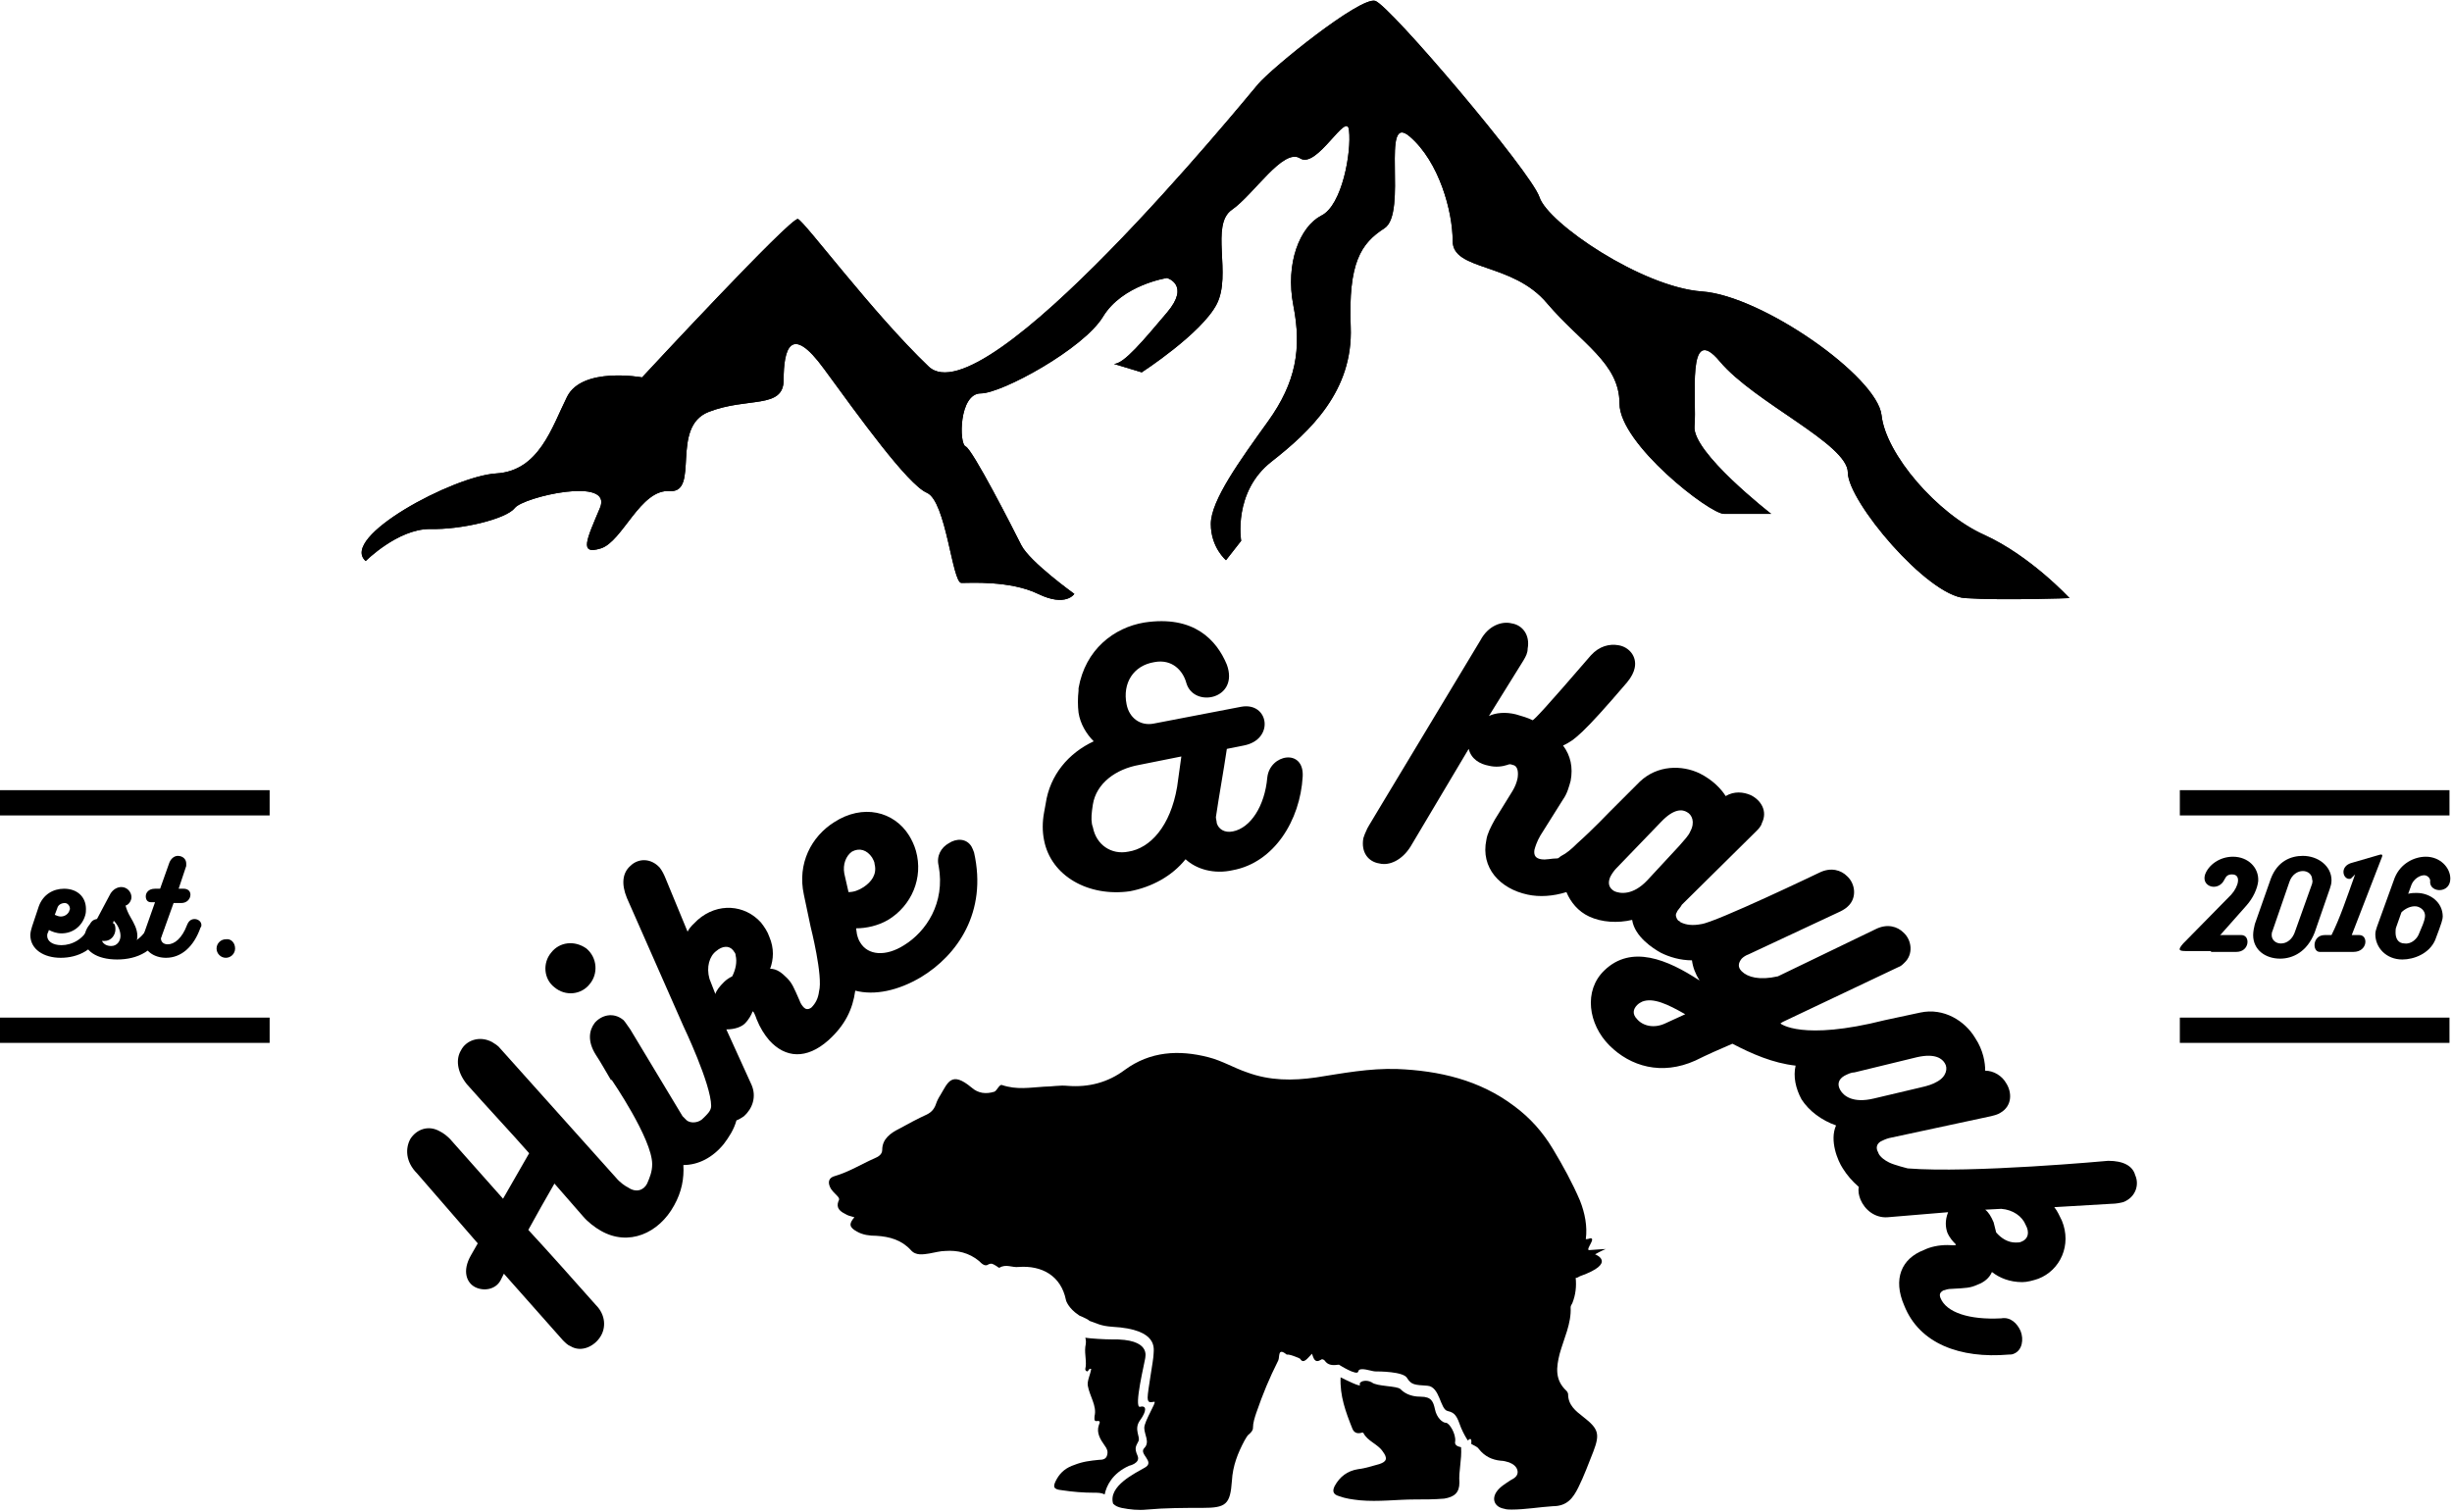 <svg width="582" height="359" viewBox="0 0 582 359" fill="none" xmlns="http://www.w3.org/2000/svg">
<path fill-rule="evenodd" clip-rule="evenodd" d="M517.401 187.6V193.6H581.401V187.6H517.401ZM517.401 247.6H581.401V241.6H517.401V247.6Z" fill="black"/>
<path fill-rule="evenodd" clip-rule="evenodd" d="M0.001 187.6V193.6H64.001V187.6H0.001ZM0.001 247.6H64.001V241.6H0.001V247.6Z" fill="black"/>
<path d="M268.002 348C268.002 348 270.802 347.4 270.002 345.6C269.202 343.8 269.602 343.4 270.202 342.2C270.802 341.2 269.002 339.4 270.602 337.2C272.202 335 272.202 333.6 270.602 334C269.002 334.4 271.802 323 271.802 322.6C271.802 322.2 273.402 317.8 263.802 318C262.202 318 258.802 317.8 257.602 317.6C257.802 318.2 257.802 318.8 257.602 319.8C257.402 321.6 258.002 323.4 257.602 325C257.602 325.2 257.602 325.4 258.002 325.6C258.402 325.6 258.402 324.8 259.002 325C258.802 326.4 258.002 327.8 258.202 329C258.602 331.4 260.402 333.8 259.802 336.2C259.802 336.6 259.602 337.4 260.202 337.4C261.402 337.2 261.002 337.8 260.802 338.4C260.202 340.2 261.202 341.8 262.202 343.2C262.802 344 263.002 344.6 262.802 345.4C262.602 346.4 261.802 346.6 260.802 346.6C258.802 346.8 257.002 347 255.002 347.8C253.202 348.4 251.802 349.4 250.802 351.2C249.802 353 250.002 353.6 252.002 353.8C254.602 354.2 257.202 354.4 259.602 354.4C260.602 354.4 261.402 354.4 262.202 354.8C262.602 352.8 264.002 349.8 268.002 348Z" fill="black"/>
<path d="M345.401 342.2C345.601 340.4 344.001 337.8 343.201 337.8C342.401 337.8 341.001 336.6 340.601 334.6C340.201 332.8 339.801 331.6 337.201 331.6C334.601 331.6 333.201 330.6 332.401 329.8C331.601 329 326.801 329.2 325.601 328.2C324.201 327.4 322.401 328 322.801 328.8C323.001 329.4 319.401 327.6 318.201 327C318.001 331.4 319.401 335.2 321.001 339.2C321.401 340.2 322.201 340.4 323.001 340.2C323.201 340.2 323.401 340 323.601 340.2C324.601 342.2 327.001 342.8 328.201 344.6C329.401 346.2 329.201 347 327.401 347.6C325.801 348 324.201 348.6 322.401 348.8C319.801 349.2 318.001 350.6 316.801 352.8C316.201 354 316.401 354.8 317.801 355.2C319.401 355.8 321.001 356 322.801 356.2C327.201 356.6 331.601 356 335.801 356C338.201 356 340.401 356 342.801 355.8C345.201 355.4 346.401 354.4 346.401 352C346.201 349.2 347.001 346.6 346.801 343.6C345.801 343.4 345.201 343 345.401 342.2Z" fill="black"/>
<path d="M377.201 296.8C376.201 296.8 379.001 293.8 377.401 294C377.401 294 377.001 294.2 376.401 294.2C376.801 291.2 376.201 288 375.001 285C373.201 280.8 371.001 276.8 368.601 272.8C366.201 268.8 363.201 265.4 359.401 262.6C351.201 256.4 341.601 254.2 331.601 253.8C325.001 253.6 318.801 254.8 312.401 255.8C306.801 256.6 301.401 256.6 296.001 254.6C293.001 253.6 290.001 251.8 286.801 251C279.801 249.2 273.001 249.6 267.001 254C263.001 257 258.401 258.2 253.401 257.8C251.601 257.6 249.601 258 247.801 258C244.401 258.2 241.401 258.8 237.801 257.6C237.201 257.4 236.601 259 236.001 259.2C234.001 259.8 232.201 259.6 230.601 258.2C225.801 254.2 225.001 257 223.201 260C222.801 260.6 222.401 261.4 222.201 262C221.801 263.2 221.201 264 220.001 264.6C217.801 265.6 215.601 266.8 213.401 268C211.401 269 209.401 270.4 209.401 273C209.401 274 208.601 274.6 207.601 275C204.401 276.4 201.601 278.2 198.201 279.2C196.601 279.6 196.401 280.8 197.201 282.2C197.601 282.8 198.001 283.2 198.601 283.8C199.001 284.2 199.401 284.6 199.001 285.2C198.401 286.8 199.401 287.6 200.601 288.2C201.201 288.6 202.001 288.8 202.801 289C201.401 290.6 201.601 291.4 203.401 292.4C204.801 293.2 206.401 293.4 208.001 293.4C211.201 293.6 214.001 294.4 216.201 296.8C217.401 298.2 219.201 297.8 220.601 297.6C221.801 297.4 223.201 297 224.401 297C227.201 296.8 230.001 297.4 232.401 299.4C233.001 300 233.801 300.8 234.601 300.2C235.401 299.8 235.801 300.2 236.201 300.4C236.601 300.6 237.001 301 237.201 301C238.801 300 240.201 301 241.801 300.8C247.201 300.4 251.801 302.8 253.001 308.6C253.001 308.8 253.601 310.6 256.001 312.2C256.201 312.4 256.401 312.4 256.801 312.6C257.601 313 258.201 313.2 258.601 313.6C260.401 314.2 261.201 314.8 264.001 315C275.201 315.6 273.801 320.4 273.801 321.6C273.801 322.8 272.401 330.2 272.401 331.8C272.401 333.4 273.401 332.8 274.001 332.8C274.601 332.8 271.601 337.4 271.601 339C271.601 340.6 273.001 342.4 271.601 343.8C270.201 345.2 274.201 347 271.801 348.4C269.401 349.8 263.001 352.8 264.201 357C264.801 357.6 265.401 357.8 266.201 358C268.201 358.4 270.201 358.6 272.201 358.4C276.601 358 281.001 358 285.401 358C291.001 358 292.001 357.2 292.401 351.6C292.601 348 293.801 345 295.401 342C295.801 341.4 296.001 340.8 296.601 340.4C297.001 340 297.401 339.6 297.401 339C297.401 337.8 297.801 336.6 298.201 335.4C299.801 330.8 301.201 327.4 303.401 323C303.801 322.2 303.201 319.8 305.401 321.6C305.401 321.6 305.601 321.6 305.801 321.6C306.201 321.6 308.401 322.4 308.601 322.6C309.401 324 310.401 322.4 311.401 321.4C311.801 322.4 312.001 323.8 313.601 322.8C313.801 322.6 314.201 322.8 314.401 323C315.201 324.2 316.401 324.2 317.801 324C317.801 324 322.201 326.8 322.401 325.6C322.601 324.4 325.601 325.6 326.401 325.6C327.201 325.6 333.201 325.6 334.001 327.2C335.001 328.8 335.801 328.8 338.801 329C341.801 329.2 341.801 334.6 343.601 335C345.401 335.4 345.801 336.2 346.801 339C347.401 340.4 348.001 341.4 348.401 342C348.801 341.6 349.401 341.2 349.201 342.8C349.801 343.2 350.601 343.4 351.001 344C352.401 345.8 354.201 346.6 356.201 346.8C356.801 346.8 357.601 347 358.201 347.2C359.201 347.6 360.001 348.2 360.201 349.2C360.401 350.4 359.401 351 358.601 351.4C357.401 352.2 356.001 353 355.201 354.2C354.001 356 354.801 357.8 357.001 358.2C357.601 358.4 358.201 358.4 358.801 358.4C362.001 358.4 365.401 357.8 368.601 357.6C372.001 357.6 373.401 355.6 374.601 353.2C376.001 350.4 377.001 347.6 378.201 344.6C379.801 340.4 379.401 339.2 375.801 336.4C374.001 335 372.201 333.6 372.201 331C372.201 330.8 372.001 330.4 371.801 330.2C369.001 327.6 369.401 324.6 370.201 321.4C371.201 317.8 373.001 314.2 372.801 310.4C372.801 310 373.001 309.8 373.201 309.4C374.001 307.4 374.201 305.4 374.001 303.4C374.401 303.4 374.601 303.2 375.001 303C384.001 299.8 378.601 297.8 378.601 297.8C380.001 297 381.001 296.6 381.001 296.6C381.001 296.6 382.401 296.4 377.201 296.8Z" fill="black"/>
<path d="M130.801 226.2C128.801 228.6 129.001 232.4 131.601 234.4C134.201 236.6 138.001 236.2 140.001 233.6C142.001 231.2 141.801 227.4 139.201 225.2C136.401 223.2 132.801 223.6 130.801 226.2Z" fill="black"/>
<path d="M203.001 235.2C207.601 236.4 213.201 235.2 218.601 232C227.201 226.8 234.401 216.6 231.201 202.4C231.001 201.8 230.801 201.4 230.601 201C229.401 199 227.001 199 225.201 200.2C223.401 201.2 222.201 203.2 222.801 205.6C224.401 214.4 219.801 221.2 214.601 224.4C210.201 227.2 206.001 226.8 204.201 223.8C203.801 223.2 203.601 222.6 203.401 221.8L203.201 220.4C205.601 220.4 208.401 219.8 210.801 218.4C216.401 215 219.201 208.4 217.401 202C217.001 200.6 216.401 199.4 215.801 198.4C212.201 192.6 204.801 190.8 198.001 195.2C192.601 198.6 189.201 205 190.801 212.4L192.401 220C192.401 220 195.401 231.8 194.401 235.4C194.201 237 193.601 238.2 192.601 239.2C191.801 239.8 191.201 239.6 190.801 239.2C190.401 238.8 190.001 238.2 189.801 237.6C188.401 234.4 188.001 233.4 186.801 232.2C185.601 231 184.401 230 182.801 230C183.601 227.8 183.801 225.2 182.601 222.4C182.201 221.2 181.401 220 180.601 219C176.801 214.8 170.401 214.2 165.601 218.4C164.601 219.4 163.801 220 163.201 221.2L158.001 208.6C157.601 207.6 157.201 206.8 156.601 206C154.401 203.6 151.401 203.8 149.601 205.6C147.801 207.2 147.401 209.8 148.801 213.2L162.201 243.6C162.201 243.6 168.801 257.4 168.801 262.6C168.801 263.8 167.601 264.8 167.001 265.4C166.001 266.6 164.001 266.8 163.001 266C162.801 265.8 162.401 265.4 162.001 265L149.601 244.4C149.001 243.6 148.401 242.6 148.001 242.2C145.601 240.2 142.801 241 141.201 242.8C139.801 244.6 139.401 247.2 141.401 250.4C142.601 252.2 143.801 254.4 145.001 256.4H145.201C145.201 256.4 154.801 270.4 154.801 276.4C154.801 278.2 154.201 279.6 153.601 281C152.801 282.6 151.001 283.2 149.201 282C148.401 281.6 147.201 280.8 146.201 279.6L118.801 249C118.201 248.2 117.401 247.8 116.801 247.4C113.801 245.8 110.601 247 109.401 249.4C108.201 251.4 108.401 254.4 110.801 257.4C115.201 262.4 121.401 269 125.601 273.8L119.401 284.6L106.801 270.4C106.001 269.6 105.201 269 104.401 268.6C101.601 267 98.801 268.2 97.401 270.4C96.201 272.6 96.201 275.8 99.001 278.6L113.401 295.2L111.801 298C109.601 301.8 110.801 304.6 112.801 305.6C114.801 306.6 117.601 306.2 118.801 304L119.601 302.4L133.601 318.2C134.201 318.8 134.801 319.4 135.401 319.6C138.001 321.2 141.201 319.6 142.601 317.2C143.801 315.2 143.801 312.2 141.401 309.8C136.801 304.6 130.201 297.2 125.401 292C127.601 288 129.401 284.8 131.601 281C134.401 284.2 135.801 285.8 138.401 288.8C139.601 290.2 141.201 291.4 142.601 292.2C149.201 296 156.401 292.8 160.001 286.2C161.801 283 162.401 279.8 162.201 276.6C165.801 276.6 169.201 274.8 171.801 271.6C173.001 270 174.201 268.2 174.801 266C175.401 265.8 176.001 265.4 176.601 265C178.601 263.2 179.601 260.4 178.401 257.6L172.401 244.4C174.401 244.4 176.001 243.8 176.801 243C177.801 242 178.401 240.8 178.601 240.2C178.801 239.8 179.401 241.4 179.601 242C180.401 244 181.401 245.6 182.601 247C186.401 251.2 191.401 251.6 196.601 247C200.601 243.4 202.401 239.6 203.001 235.2ZM202.201 202.2C204.001 201.2 205.801 201.8 207.001 203.6C207.201 204 207.601 204.6 207.601 205.2C208.201 207.6 206.801 209.4 205.001 210.6C203.801 211.4 202.601 211.8 201.401 211.8L200.401 207.4C200.001 205.2 200.801 203.2 202.201 202.2ZM173.801 231.8C173.001 232.2 172.401 232.6 171.801 233.2C170.801 234.2 170.001 235.2 169.801 236L168.401 232.4C167.601 229.6 168.401 227 170.001 225.8C171.401 224.6 173.001 224.4 174.001 225.6C174.201 226 174.601 226.2 174.601 226.8C175.001 228.4 174.601 230.2 173.801 231.8Z" fill="black"/>
<path d="M247.801 199.4C249.401 208 258.401 213 268.201 211.6C273.401 210.6 278.201 208 281.401 204C284.001 206.4 288.201 207.6 292.601 206.6C302.401 204.8 308.601 194.8 309.201 184.4C309.601 177.6 301.401 179 300.801 184.6C300.201 191.4 296.801 196.6 292.601 197.4C290.601 197.8 289.201 196.8 288.801 195.4C288.801 195 288.601 194.4 288.601 194C289.401 188.6 290.401 183.2 291.201 177.8L295.201 177C302.601 175.6 301.201 166.6 294.601 167.8L273.801 171.8C270.601 172.4 268.001 170.4 267.401 167.2C266.401 162.2 269.001 158 274.001 157.2C278.201 156.4 280.801 159.2 281.601 162.2C283.401 168.2 294.201 166 291.201 157.8C288.801 152 283.401 146 271.601 147.8C264.401 149 257.601 154.2 256.001 163.4C256.001 163.6 256.001 164 256.001 164C255.801 165.6 255.801 167.6 256.001 169.2C256.401 171.8 257.801 174.2 259.601 176C253.601 178.8 249.201 184 248.201 190.8L247.801 193C247.401 195.2 247.401 197.4 247.801 199.4ZM259.201 192.4L259.401 191C260.201 186 264.801 182.6 270.401 181.6L280.401 179.6L279.401 186.8C277.801 196.2 273.001 201.4 267.801 202.2C263.801 203 260.201 200.6 259.401 196.4C259.001 195.4 259.001 194 259.201 192.4Z" fill="black"/>
<path d="M500.401 275.6C500.401 275.6 467.801 278.6 452.801 277.4C452.801 277.4 449.601 276.6 448.401 276C446.001 274.8 445.801 273.6 445.801 273.6C445.201 272.6 445.401 271.6 446.401 271C446.801 270.8 447.601 270.4 448.401 270.2L472.601 265C473.401 264.8 474.201 264.6 474.801 264.2C477.601 262.6 477.601 259.4 476.201 257.2C475.201 255.4 473.201 254.2 471.201 254.2C471.201 252.4 470.801 249.4 468.801 246.4C466.401 242.4 461.401 239.2 455.801 240.4L447.401 242.2C427.601 247.2 422.601 243 422.601 243C422.601 243 422.801 242.8 423.201 242.6L450.601 229.6C451.201 229.4 451.601 229 452.001 228.6C454.201 226.6 453.801 223.2 451.801 221.4C450.401 220 448.001 219.2 445.201 220.6L422.001 231.8C417.601 232.8 414.801 232 413.401 230.6C412.401 229.6 412.601 228.6 413.401 227.6C413.801 227.2 414.401 226.8 415.001 226.6L436.801 216.4C437.601 216 438.201 215.6 438.601 215.2C440.801 213.2 440.401 209.8 438.401 208C437.001 206.6 434.601 205.8 431.801 207.2C431.801 207.2 407.201 219 403.801 219.4C401.801 219.8 400.201 219.6 399.001 219C398.801 219 398.801 218.8 398.801 218.8C398.601 218.8 398.601 218.6 398.401 218.6C398.401 218.6 398.401 218.6 398.201 218.4C397.801 217.8 397.601 217.2 398.001 216.6C398.201 216 398.801 215.6 399.201 214.8L416.801 197.4C417.401 196.8 418.001 196.2 418.201 195.4C419.601 192.6 418.001 190 415.601 188.8C413.801 188 411.601 187.8 409.601 189C408.601 187.4 406.601 185.2 403.401 183.6C399.201 181.6 393.401 181.6 389.201 185.6L382.001 192.8C382.001 192.8 378.001 197 374.401 200.2C373.001 201.6 371.801 202.6 370.601 203.2C370.201 203.4 370.001 203.8 369.601 203.8C368.201 203.8 367.001 204.2 365.801 204C364.601 203.8 364.001 203.2 364.201 201.8C364.401 201 364.801 199.8 365.601 198.4L371.001 189.8C372.001 188.4 372.401 186.8 372.801 185.4C373.401 182.2 372.801 179.4 371.001 177C373.601 175.8 375.601 174.4 386.201 162C387.201 160.8 387.801 159.6 388.001 158.6C388.601 155.8 386.601 153.6 384.201 153.2C382.001 152.8 379.601 153.4 377.601 155.6C366.401 168.6 364.401 170.6 363.801 171C362.601 170.4 361.201 170 359.801 169.6C357.401 169 355.001 169.2 353.401 170L361.601 156.8C362.201 155.8 362.601 155 362.601 154C363.201 150.8 361.401 148.4 358.801 148C356.401 147.4 353.201 148.6 351.401 152C324.601 196.6 324.601 196.4 324.401 197C324.001 197.8 323.801 198.4 323.601 199C323.001 202.4 324.801 204.6 327.401 205C329.801 205.6 332.801 204.2 334.801 201L348.601 177.8C349.201 180.2 351.201 181.4 353.401 181.8C355.001 182.2 356.601 182 357.801 181.6C358.201 181.4 358.601 181.4 359.001 181.6C360.401 181.8 360.401 183.6 360.201 184.8C360.001 185.8 359.601 186.8 359.001 187.8L354.801 194.6C353.801 196.4 353.001 198 352.801 199.4C351.401 206 356.001 211 362.601 212.4C365.401 213 368.601 212.8 371.801 211.8C372.801 214.2 374.601 216.4 377.201 217.6C380.201 219 384.001 219.2 387.401 218.4C388.001 222.4 392.401 225.2 394.201 226.2C396.201 227.2 398.801 228 401.601 228C401.801 229.6 402.401 231.2 403.401 232.8C395.801 227.8 387.201 224.2 380.801 230.4C375.801 235.2 377.001 243.2 382.001 248.2C387.001 253.2 394.401 255.4 402.401 251.8C405.201 250.4 408.401 249 411.201 247.8C415.801 250.2 420.801 252.4 426.201 253C425.601 255.6 426.201 258.4 427.601 261C429.401 263.8 432.401 266 435.801 267.2C434.201 270.8 436.201 275.6 437.401 277.4C438.401 279 439.601 280.4 441.201 281.8C441.001 282.8 441.201 283.8 441.601 284.8C442.601 287.2 445.001 289.2 448.001 289L462.401 287.8C461.601 289.8 461.801 291.4 462.201 292.6C462.801 294 463.601 294.8 464.201 295.4C464.601 295.8 463.001 295.6 462.201 295.6C460.201 295.6 458.201 296 456.601 296.8C451.401 298.8 449.201 303.6 452.001 310C455.601 319 465.201 322.6 476.801 321.6C477.201 321.6 477.601 321.6 478.001 321.4C480.001 320.6 480.401 318 479.601 316C478.801 314.2 477.201 312.6 475.001 313C467.401 313.4 462.001 311.6 460.601 308.2C460.201 307.2 460.601 306.8 461.201 306.4C461.801 306.2 462.401 306 463.201 306C466.801 305.8 467.601 305.8 469.401 305C471.001 304.4 472.201 303.4 472.801 302C474.601 303.4 477.001 304.4 480.001 304.4C481.201 304.4 482.601 304 483.801 303.6C489.001 301.6 491.801 295.6 489.401 289.8C488.801 288.6 488.401 287.6 487.601 286.6L501.201 285.8C502.201 285.8 503.201 285.6 504.001 285.4C507.001 284.2 507.801 281.2 506.801 279C506.201 276.8 504.001 275.6 500.401 275.6ZM391.001 209C387.601 212.6 384.601 212.2 383.201 211.6C381.801 210.8 381.601 209.6 382.201 208.2C382.601 207.4 383.201 206.6 383.601 206.2L394.201 195.2C397.401 191.8 399.401 192.2 400.401 192.8C401.601 193.4 402.401 195.2 401.201 197.4C400.801 198.4 399.801 199.4 398.601 200.8L391.001 209ZM395.201 243C392.601 244.2 390.001 243.6 388.601 242C387.401 240.8 387.601 239.6 388.601 238.6C389.001 238.2 389.401 238 389.801 237.8C392.401 236.8 395.801 238.4 400.001 240.8L395.201 243ZM436.801 258.8C436.001 257.4 436.401 256.2 437.801 255.4C438.601 255 439.401 254.6 440.201 254.6L455.001 251C459.401 250 461.001 251.4 461.601 252.4C462.401 253.6 462.001 255.6 459.801 256.8C458.801 257.4 457.601 257.8 455.801 258.2L444.801 260.8C439.801 262 437.601 260.2 436.801 258.8ZM479.801 294.8C479.401 295 479.001 295 478.401 295C476.601 295 475.001 294 473.801 292.6C473.601 291.8 473.401 291 473.201 290.2C472.601 288.8 472.001 287.8 471.201 287.2L475.001 287C477.801 287.2 480.001 288.8 480.801 290.8C481.801 292.6 481.401 294.2 479.801 294.8Z" fill="black"/>
<path d="M122.201 120.6C124.201 118 145.601 113 142.401 120.6C139.201 128.2 137.401 131.8 142.601 130.2C147.801 128.6 152.001 116 159.001 116.6C166.201 117 159.001 101.4 168.201 97.8C177.401 94.2 186.001 97.2 186.001 90.2C186.001 83 187.601 76.6 195.601 87.6C203.801 98.8 215.401 115 220.001 117C224.601 119 226.001 138.4 228.201 138.4C230.201 138.4 239.801 137.8 246.401 141C253.001 144.2 255.001 141 255.001 141C255.001 141 244.401 133.4 242.401 129.4C240.401 125.4 230.801 106.6 229.201 106C227.601 105.4 227.601 93.4 232.801 93.4C237.801 93.4 257.201 82.8 261.801 75.2C266.401 67.6 277.001 66 277.001 66C277.001 66 282.601 67.6 277.001 74.2C271.401 80.8 266.801 86.4 264.401 86.4L271.001 88.4C271.001 88.4 285.201 79.2 288.801 72.2C292.401 65.2 287.201 53.4 292.401 49.8C297.601 46.2 304.601 35 308.601 37.6C312.601 40.2 319.801 26 320.201 31C320.801 36 318.601 48.8 313.601 51.2C308.601 53.8 305.001 62.4 307.001 72.6C309.001 82.8 307.601 90.8 301.001 100C294.401 109.2 287.401 118.8 287.401 124.4C287.401 130 291.001 133 291.001 133L294.601 128.4C294.601 128.4 292.601 116.8 301.801 109.6C311.001 102.4 321.201 92.8 320.601 77.6C320.001 62.4 323.001 57.8 328.601 54.2C334.201 50.6 327.601 26.4 334.601 32.4C341.601 38.4 344.801 50.2 344.801 57.2C344.801 64.4 359.001 62.2 367.201 72C375.401 81.6 384.401 86.2 384.401 95.8C384.401 105.4 405.801 122 409.201 122C412.601 122 420.401 122 420.401 122C420.401 122 401.601 107.4 402.201 101.2C402.801 95 400.201 76.2 408.201 85.8C416.401 95.6 438.601 105.4 438.601 112.2C438.601 119 457.401 141.4 466.401 142C475.601 142.6 491.201 142 491.201 142C491.201 142 482.001 132 471.001 127C459.801 122 447.601 107.8 446.601 98.6C445.601 89.4 418.201 70.2 404.001 69.2C389.801 68.2 367.401 53 365.401 46.8C363.401 40.8 329.801 1.2 326.401 0.2C322.801 -0.8 302.001 16 298.601 20C295.201 24 233.601 99.6 220.401 87C207.201 74.4 191.001 52.6 189.401 52C187.801 51.4 152.401 89.6 152.401 89.6C152.401 89.6 138.201 87 134.601 94.2C131.001 101.4 128.001 111.8 117.801 112.4C107.601 113 80.401 127.6 86.801 133.2C86.801 133.2 94.401 125.6 102.001 125.6C109.601 125.8 120.201 123.2 122.201 120.6Z" fill="black"/>
<path d="M122.201 120.6C124.201 118 145.601 113 142.401 120.6C139.201 128.2 137.401 131.8 142.601 130.2C147.801 128.6 152.001 116 159.001 116.6C166.201 117 159.001 101.4 168.201 97.8C177.401 94.2 186.001 97.2 186.001 90.2C186.001 83 187.601 76.6 195.601 87.6C203.801 98.8 215.401 115 220.001 117C224.601 119 226.001 138.4 228.201 138.4C230.201 138.4 239.801 137.8 246.401 141C253.001 144.2 255.001 141 255.001 141C255.001 141 244.401 133.4 242.401 129.4C240.401 125.4 230.801 106.6 229.201 106C227.601 105.4 227.601 93.4 232.801 93.4C237.801 93.4 257.201 82.8 261.801 75.2C266.401 67.6 277.001 66 277.001 66C277.001 66 282.601 67.6 277.001 74.2C271.401 80.8 266.801 86.4 264.401 86.4L271.001 88.4C271.001 88.4 285.201 79.2 288.801 72.2C292.401 65.2 287.201 53.4 292.401 49.8C297.601 46.2 304.601 35 308.601 37.6C312.601 40.2 319.801 26 320.201 31C320.801 36 318.601 48.8 313.601 51.2C308.601 53.8 305.001 62.4 307.001 72.6C309.001 82.8 307.601 90.8 301.001 100C294.401 109.2 287.401 118.8 287.401 124.4C287.401 130 291.001 133 291.001 133L294.601 128.4C294.601 128.4 292.601 116.8 301.801 109.6C311.001 102.4 321.201 92.8 320.601 77.6C320.001 62.4 323.001 57.8 328.601 54.2C334.201 50.6 327.601 26.4 334.601 32.4C341.601 38.4 344.801 50.2 344.801 57.2C344.801 64.4 359.001 62.2 367.201 72C375.401 81.6 384.401 86.2 384.401 95.8C384.401 105.4 405.801 122 409.201 122C412.601 122 420.401 122 420.401 122C420.401 122 401.601 107.4 402.201 101.2C402.801 95 400.201 76.2 408.201 85.8C416.401 95.6 438.601 105.4 438.601 112.2C438.601 119 457.401 141.4 466.401 142C475.601 142.6 491.201 142 491.201 142C491.201 142 482.001 132 471.001 127C459.801 122 447.601 107.8 446.601 98.6C445.601 89.4 418.201 70.2 404.001 69.2C389.801 68.2 367.401 53 365.401 46.8C363.401 40.8 329.801 1.2 326.401 0.2C322.801 -0.8 302.001 16 298.601 20C295.201 24 233.601 99.6 220.401 87C207.201 74.4 191.001 52.6 189.401 52C187.801 51.4 152.401 89.6 152.401 89.6C152.401 89.6 138.201 87 134.601 94.2C131.001 101.4 128.001 111.8 117.801 112.4C107.601 113 80.401 127.6 86.801 133.2C86.801 133.2 94.401 125.6 102.001 125.6C109.601 125.8 120.201 123.2 122.201 120.6Z" fill="black"/>
<path d="M536.001 209.2C536.201 206 533.601 203.4 530.001 203.4C526.801 203.4 524.201 205.4 523.401 207.6C522.401 210.6 526.601 211.8 528.001 208.8C528.401 208 528.801 207.6 529.801 207.6C532.001 207.6 531.401 210.4 529.601 212.4L518.201 224C516.801 225.6 517.201 225.8 519.001 225.8H529.601C533.001 225.8 533.001 223.8 530.801 223.8H525.401L533.201 215C534.801 213.2 535.801 211 536.001 209.2Z" fill="black"/>
<path d="M553.401 209C553.401 205.6 550.201 203.2 546.601 203.2C543.801 203.2 540.601 204.4 539.001 208.6L535.201 219.4C535.001 220.2 534.801 221.2 534.801 222C534.801 225.6 537.801 227.6 541.201 227.6C544.201 227.6 547.601 226 549.401 221.4L553.001 211C553.201 210.4 553.401 209.8 553.401 209ZM548.801 209.8L544.801 221C544.201 223 542.801 224 541.401 224C540.201 224 539.201 223.2 539.201 222C539.201 221.8 539.201 221.4 539.401 221L543.401 209.4C544.001 207.6 545.401 206.8 546.601 206.8C547.801 206.8 548.801 207.6 548.801 208.8C549.001 209.2 548.801 209.6 548.801 209.8Z" fill="black"/>
<path d="M560.001 222H558.202L565.401 203.4C565.601 202.8 565.201 202.8 564.601 203L558.401 204.8C555.001 205.6 556.201 209.2 558.001 208.6L559.001 207.6C557.001 213.2 555.401 218 553.401 222H551.801C548.801 222 548.801 226 550.601 226H558.601C562.001 226 562.201 222 560.001 222Z" fill="black"/>
<path d="M524.801 226H530.801C534.001 226 534.201 222 532.001 222H524.801" fill="black"/>
<path d="M581.601 208.6C581.601 206 579.201 203.4 575.801 203.4C573.001 203.4 569.801 205 568.401 208.4L564.201 220C564.001 220.6 563.801 221.2 563.801 221.8C563.801 225 566.401 227.8 570.201 227.8C573.001 227.8 576.601 226.4 578.001 223.2C579.601 219 579.801 218.2 579.801 217.6C579.801 214.2 576.801 212 573.601 212C573.001 212 572.401 212 571.601 212.2L572.401 210C573.001 208.6 574.401 207.8 575.401 207.8C576.201 207.8 577.001 208.6 576.801 209.4C576.801 212 581.601 212.2 581.601 208.6ZM573.601 215.2C574.601 215.4 575.601 216.2 575.601 217.4C575.601 218.6 574.601 220.6 574.201 221.6C573.801 222.8 572.401 224.2 570.801 224C569.201 224 568.601 222.8 568.601 221.4C568.601 221 568.601 220.4 568.801 220L570.001 216.6C570.801 215.8 572.201 215 573.601 215.2Z" fill="black"/>
<path d="M23.202 218.2C24.002 218.2 24.802 218.6 24.802 219.6C24.802 219.8 24.802 220 24.602 220.2C22.802 225.6 18.402 227.4 14.402 227.4C10.402 227.4 7.202 225.4 7.202 222C7.202 221.4 7.402 220.6 7.602 220L9.202 215.2C10.202 212.4 12.602 211 15.202 211C18.402 211 20.402 213 20.402 215.8C20.402 216.2 20.402 216.8 20.202 217.4C19.402 220 17.202 221.6 14.602 221.6C13.402 221.6 12.402 221.2 11.602 220.8L11.402 221.4C11.202 221.6 11.202 222 11.202 222.2C11.202 223.4 12.402 224.4 14.602 224.4C17.002 224.4 20.002 223 21.202 219.8C21.602 218.6 22.402 218.2 23.202 218.2ZM13.602 215.6L13.002 217.2C13.402 217.4 14.002 217.6 14.402 217.6C15.202 217.6 16.002 217.2 16.402 216.4C16.402 216.2 16.602 216 16.602 215.8C16.602 215 16.002 214.4 15.402 214.4C14.602 214.4 13.802 214.8 13.602 215.6Z" fill="black"/>
<path d="M37.201 218.4C38.001 218.4 39.002 219 39.002 219.8C39.002 220 39.002 220 39.002 220.2C37.002 225.8 32.602 227.8 27.802 227.8C22.802 227.8 20.002 225.6 20.002 223C20.002 221.2 21.002 219 22.802 218.6C24.002 216.4 25.001 214.4 26.201 212.2C26.801 211.2 27.802 210.6 28.802 210.6C30.201 210.6 31.201 211.8 31.201 213C31.201 213.8 30.602 214.8 29.802 215C30.002 215.8 30.401 216.8 31.002 217.8C31.802 219.2 32.601 220.6 32.601 222.2C32.601 222.6 32.602 223 32.401 223.2C33.602 222.4 34.602 221.2 35.401 219.6C35.801 218.8 36.601 218.4 37.201 218.4ZM27.401 220.6C27.401 222 26.401 223.4 24.802 223.4C24.602 223.4 24.401 223.4 24.201 223.4C24.601 224.2 25.401 224.6 26.401 224.6C27.802 224.6 28.601 223.4 28.601 222.2C28.601 221 28.002 219.6 27.002 218.6L26.802 219.2C27.201 219.2 27.401 219.8 27.401 220.6Z" fill="black"/>
<path d="M46.201 218.2C47.001 218.2 47.801 218.8 47.801 219.6C47.801 219.8 47.801 220 47.601 220.2C46.001 224.8 43.002 227.4 39.401 227.4C36.602 227.4 34.002 225.8 34.002 222.8C34.002 222.2 34.202 221.6 34.401 221L36.801 214.2H35.801C35.002 214.2 34.601 213.6 34.601 212.8C34.601 212 35.202 211 36.801 211H38.002L40.201 204.8C40.601 203.8 41.401 203.2 42.201 203.2C43.401 203.2 44.201 204 44.201 205C44.201 205.2 44.201 205.4 44.201 205.6L42.401 211H43.601C44.601 211 45.201 211.6 45.201 212.4C45.201 213.4 44.401 214.4 43.002 214.4H41.201L38.401 222.2C38.401 222.4 38.201 222.6 38.201 222.8C38.201 223.6 38.801 224.2 39.801 224.2C41.401 224.2 43.202 222.8 44.401 219.6C44.801 218.6 45.401 218.2 46.201 218.2Z" fill="black"/>
<path d="M55.802 225.2C55.802 226.4 54.802 227.4 53.602 227.4C52.402 227.4 51.402 226.4 51.402 225.2C51.402 224 52.402 223 53.602 223C54.802 222.8 55.802 223.8 55.802 225.2Z" fill="black"/>
</svg>

